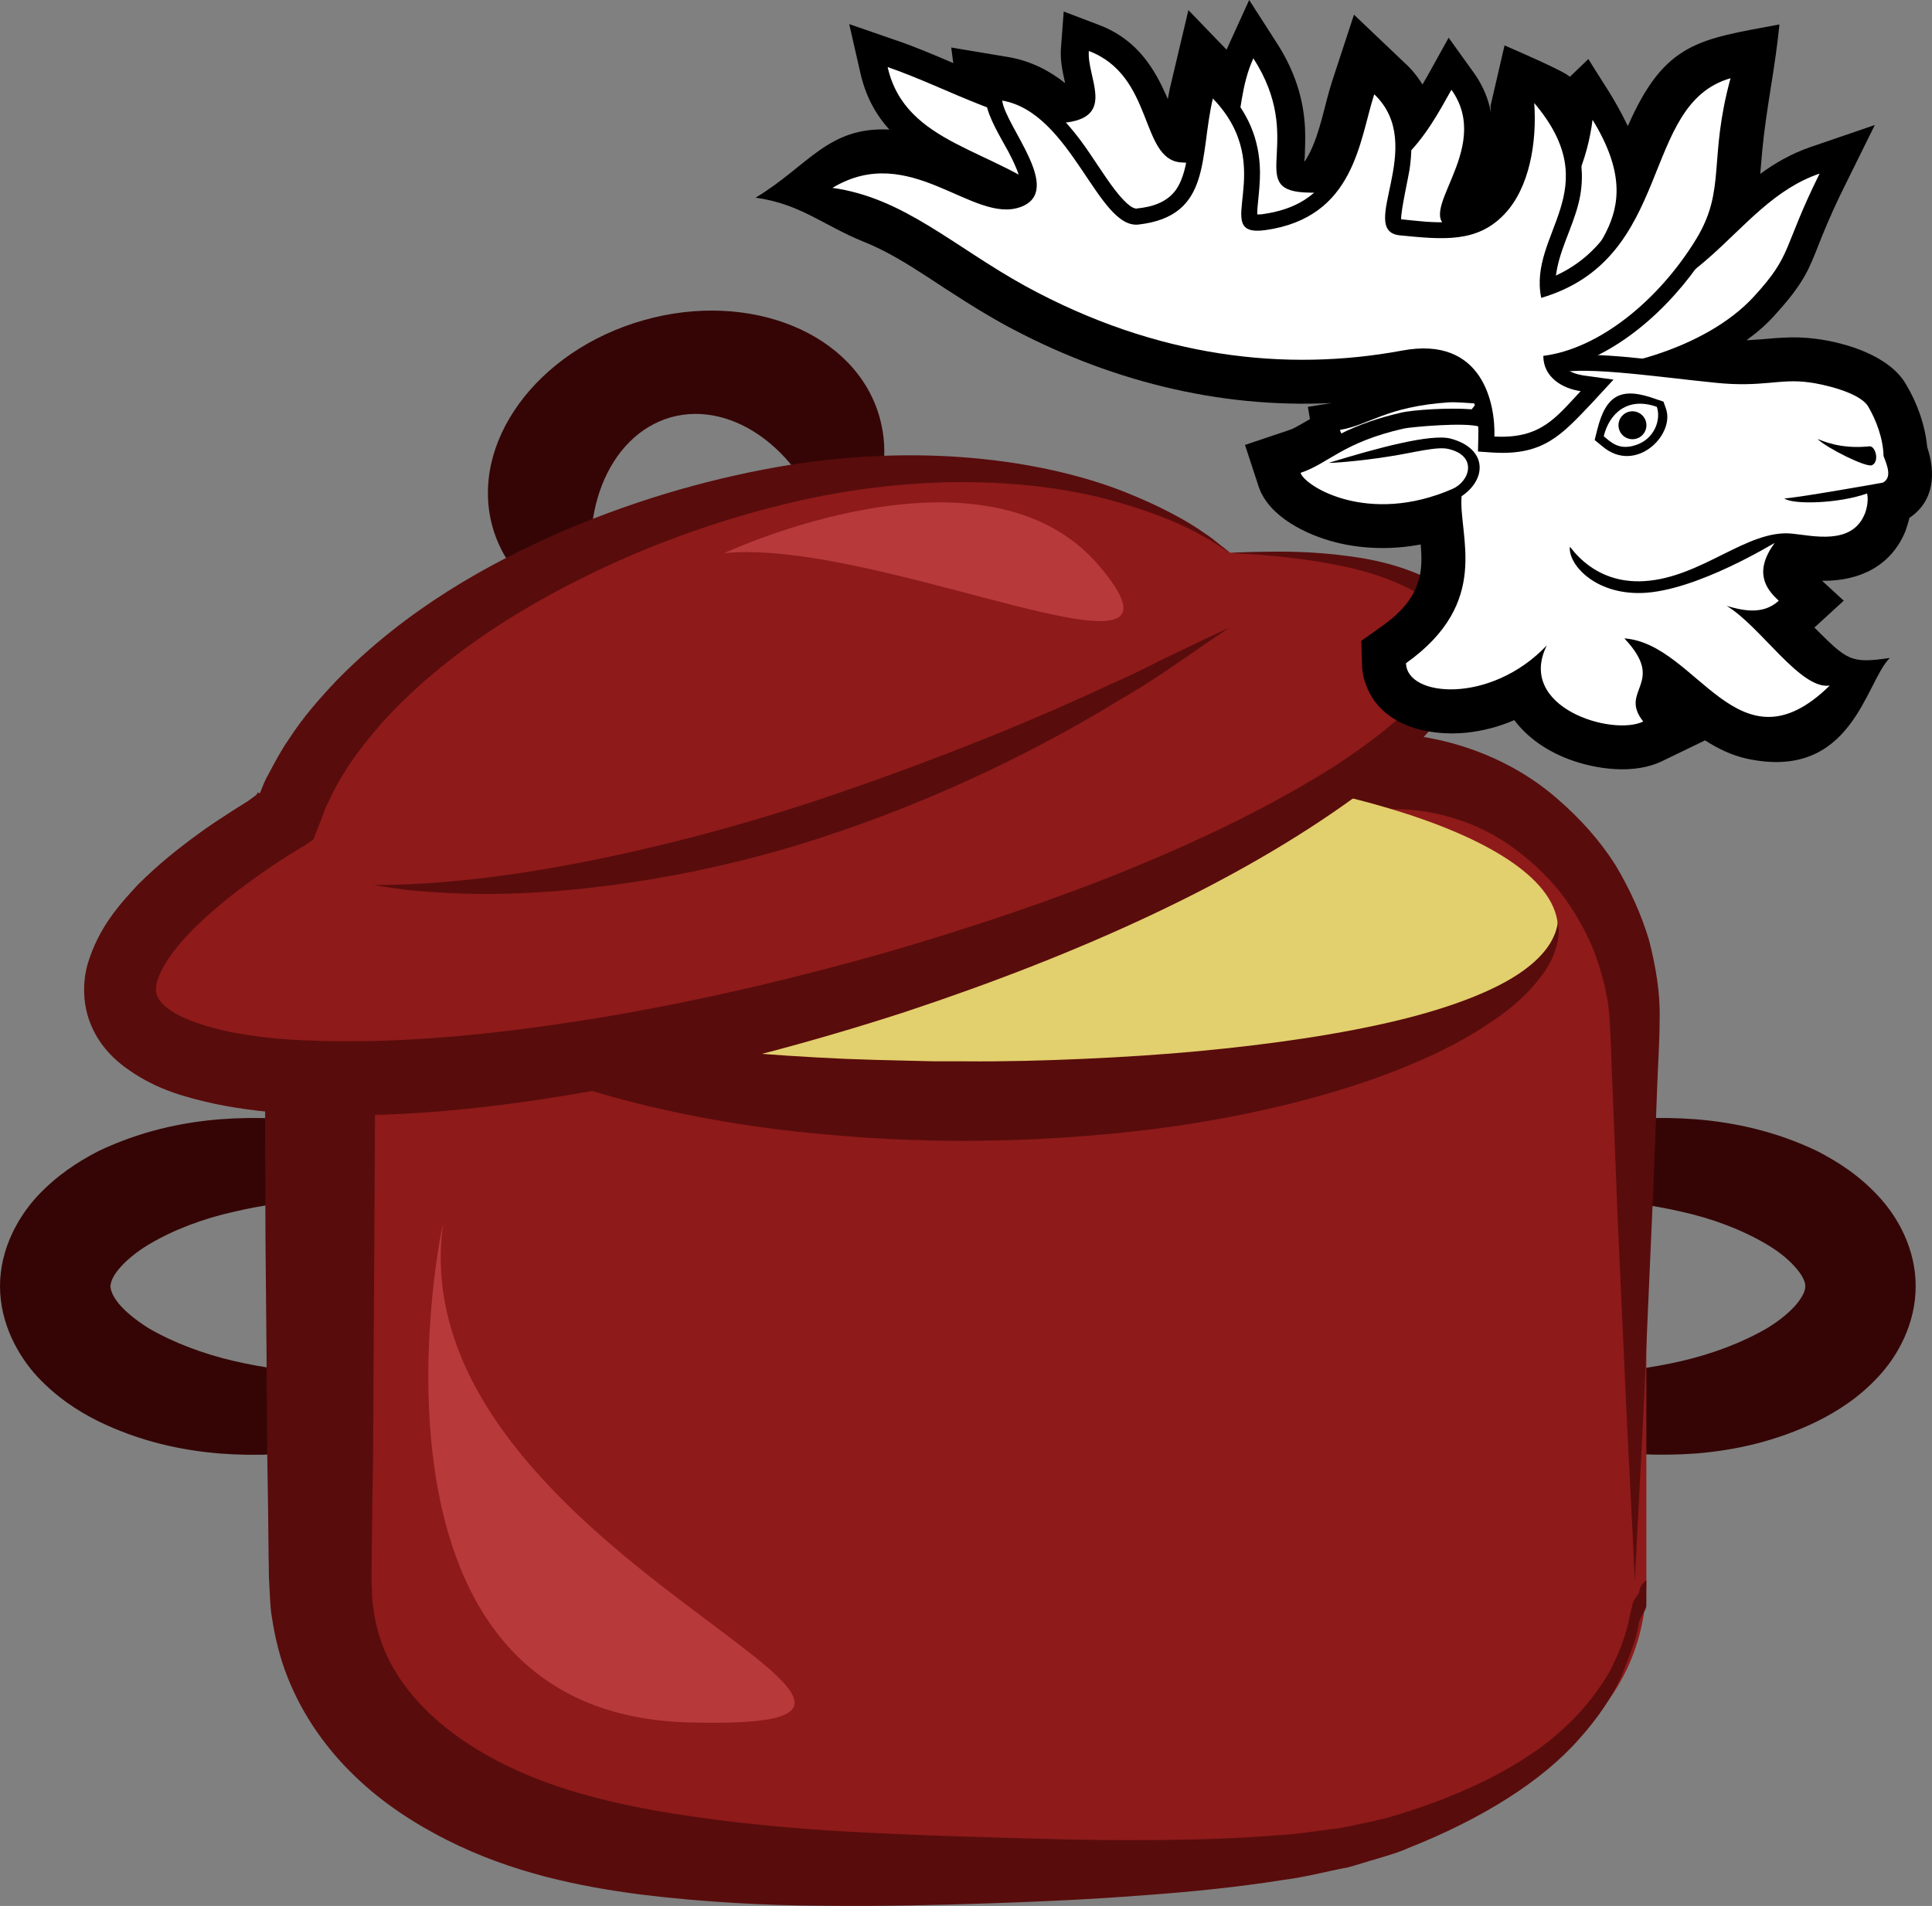 <?xml version="1.0" encoding="UTF-8" standalone="no"?>
<!-- Creator: CorelDRAW Home & Student X7 -->

<svg
   xmlns:dc="http://purl.org/dc/elements/1.1/"
   xmlns:cc="http://creativecommons.org/ns#"
   xmlns:rdf="http://www.w3.org/1999/02/22-rdf-syntax-ns#"
   xmlns:svg="http://www.w3.org/2000/svg"
   xmlns="http://www.w3.org/2000/svg"
   xmlns:sodipodi="http://sodipodi.sourceforge.net/DTD/sodipodi-0.dtd"
   xmlns:inkscape="http://www.inkscape.org/namespaces/inkscape"
   xml:space="preserve"
   width="55.307mm"
   height="54.575mm"
   version="1.1"
   style="clip-rule:evenodd;fill-rule:evenodd;image-rendering:optimizeQuality;shape-rendering:geometricPrecision;text-rendering:geometricPrecision"
   viewBox="0 0 5530.684 5457.526"
   id="svg58"
   sodipodi:docname="3252.svg"
   inkscape:version="0.92.4 (5da689c313, 2019-01-14)"><rect x="0" y="0" width="5530.684" height="5457.526" fill="#808080" stroke="none"/><sodipodi:namedview
   pagecolor="#ffffff"
   bordercolor="#666666"
   borderopacity="1"
   objecttolerance="10"
   gridtolerance="10"
   guidetolerance="10"
   inkscape:pageopacity="0"
   inkscape:pageshadow="2"
   inkscape:window-width="640"
   inkscape:window-height="480"
   id="namedview60"
   showgrid="false"
   inkscape:zoom="0.2102413"
   inkscape:cx="102.61417"
   inkscape:cy="91.446649"
   inkscape:window-x="0"
   inkscape:window-y="0"
   inkscape:window-maximized="0"
   inkscape:current-layer="svg58" />
 <defs
   id="defs4">
  <style
   type="text/css"
   id="style2">
   <![CDATA[
    .fil5 {fill:black}
    .fil7 {fill:black}
    .fil6 {fill:white}
    .fil0 {fill:#350505;fill-rule:nonzero}
    .fil2 {fill:#590C0C;fill-rule:nonzero}
    .fil1 {fill:#8E1A1A;fill-rule:nonzero}
    .fil3 {fill:#B73939;fill-rule:nonzero}
    .fil4 {fill:#E2CF6D;fill-rule:nonzero}
   ]]>
  </style>
 </defs>
 <g
   id="Vrstva_x0020_1"
   transform="translate(-7785,-11812)">
  <g
   id="_529612048">
   <path
   class="fil0"
   d="m 9291,15495 c -2,2 -3,-53 -61,-108 -54,-57 -160,-106 -297,-127 -137,-21 -307,-19 -479,22 -86,19 -172,51 -244,94 -35,21 -66,47 -85,70 -20,24 -23,40 -24,49 1,10 4,25 24,50 19,23 50,48 85,70 72,42 158,74 244,94 172,40 342,43 479,21 137,-21 243,-70 297,-126 58,-56 59,-111 61,-109 0,0 2,12 4,35 0,12 -2,26 -4,44 -5,16 -9,37 -20,58 -38,86 -142,184 -292,250 -149,67 -344,109 -565,92 -110,-9 -227,-34 -347,-92 -60,-30 -120,-69 -176,-129 -54,-59 -106,-151 -106,-258 0,-107 52,-198 106,-257 56,-60 116,-99 176,-130 120,-57 237,-82 347,-91 221,-17 416,25 565,92 150,66 254,164 292,250 11,20 15,41 20,58 2,17 4,32 4,43 -2,23 -4,35 -4,35 z"
   id="path7"
   inkscape:connector-curvature="0"
   style="fill:#350505;fill-rule:nonzero" />
   <path
   class="fil0"
   d="m 11763,15495 c 0,0 -1,-12 -3,-35 0,-11 2,-26 4,-43 5,-17 8,-38 19,-58 38,-86 142,-184 292,-250 150,-67 344,-109 565,-92 110,9 228,34 347,91 60,31 121,70 176,130 55,59 106,150 106,257 0,107 -51,199 -106,258 -55,60 -116,99 -176,129 -119,58 -237,83 -347,92 -221,16 -415,-25 -565,-92 -150,-67 -254,-164 -292,-251 -11,-20 -14,-41 -19,-57 -2,-18 -4,-32 -4,-44 2,-23 3,-35 3,-35 3,-2 3,53 61,109 54,56 160,105 298,126 136,22 306,19 478,-21 86,-20 172,-52 244,-94 36,-22 66,-47 85,-70 20,-25 24,-40 24,-50 0,-9 -4,-25 -24,-49 -19,-23 -49,-49 -85,-70 -72,-43 -158,-75 -244,-94 -172,-40 -342,-43 -478,-22 -138,22 -244,71 -298,127 -58,55 -58,110 -61,108 z"
   id="path9"
   inkscape:connector-curvature="0"
   style="fill:#350505;fill-rule:nonzero" />
   <path
   class="fil1"
   d="m 12498,16337 c 0,404 -365,613 -718,732 -295,98 -897,98 -1188,98 -299,0 -826,0 -1192,-98 -359,-97 -712,-328 -712,-732 v -1585 c 0,-404 343,-710 715,-710 h 2360 c 373,0 735,306 735,710 z"
   id="path11"
   inkscape:connector-curvature="0"
   style="fill:#8e1a1a;fill-rule:nonzero" />
   <path
   class="fil2"
   d="m 12465,16337 c 0,0 -8,-173 -24,-486 -7,-156 -16,-348 -26,-570 -4,-111 -9,-230 -14,-356 -3,-62 -4,-130 -8,-192 -3,-60 -18,-120 -38,-179 -21,-59 -52,-115 -89,-168 -38,-52 -86,-99 -139,-139 -53,-40 -113,-72 -177,-91 -66,-21 -129,-29 -203,-27 -327,8 -677,17 -1045,26 -368,7 -755,13 -1156,17 -49,1 -99,2 -149,2 -38,2 -77,7 -114,17 -76,20 -148,58 -211,110 -127,105 -207,267 -212,433 -2,426 -5,841 -7,1242 -2,100 -3,200 -4,299 0,23 -1,52 0,71 1,19 0,39 3,58 4,37 12,74 24,108 49,140 169,253 312,331 144,80 306,123 470,153 165,29 330,46 491,57 161,10 318,16 469,20 152,5 296,9 434,8 138,0 269,-4 392,-14 62,-3 119,-14 176,-20 28,-5 55,-12 82,-17 26,-6 53,-12 79,-20 207,-63 375,-149 485,-253 56,-52 96,-106 126,-157 27,-52 45,-100 54,-139 4,-20 8,-38 12,-53 1,-16 19,-29 20,-39 2,-21 20,-32 20,-32 v 32 40 c 0,15 -20,34 -22,54 -6,42 -27,92 -50,150 -25,56 -66,118 -120,178 -107,122 -280,230 -490,313 -26,12 -55,20 -84,29 -29,8 -58,18 -88,26 -59,11 -121,28 -185,36 -126,20 -260,34 -400,44 -141,11 -288,18 -440,23 -153,5 -312,9 -478,7 -167,-1 -340,-10 -520,-32 -179,-23 -372,-63 -556,-156 -91,-46 -182,-104 -262,-181 -81,-77 -151,-174 -195,-286 -22,-55 -36,-114 -45,-173 -5,-30 -5,-60 -7,-90 -2,-29 -1,-50 -2,-76 -1,-99 -2,-199 -4,-299 -1,-201 -3,-406 -5,-614 0,-104 -1,-209 -1,-314 0,-53 0,-106 0,-159 v -80 c 0,-28 -1,-49 1,-84 7,-261 133,-509 329,-666 97,-79 212,-138 334,-168 60,-15 123,-22 186,-23 51,0 102,0 152,1 401,4 788,10 1156,18 368,9 718,17 1045,25 186,3 369,75 497,188 65,56 121,119 165,188 42,70 75,143 97,217 19,75 32,150 30,224 0,70 -5,132 -7,196 -5,126 -9,245 -14,356 -10,222 -18,414 -25,570 -16,313 -25,486 -25,486 z"
   id="path13"
   inkscape:connector-curvature="0"
   style="fill:#590c0c;fill-rule:nonzero" />
   <path
   class="fil3"
   d="m 9053,15319 c 6,-44 -309,1397 702,1425 1011,28 -829,-480 -702,-1425 z"
   id="path15"
   inkscape:connector-curvature="0"
   style="fill:#b73939;fill-rule:nonzero" />
   <path
   class="fil4"
   d="m 12245,14472 c 0,272 -761,493 -1699,493 -939,0 -1700,-221 -1700,-493 0,-273 761,-494 1700,-494 938,0 1699,221 1699,494 z"
   id="path17"
   inkscape:connector-curvature="0"
   style="fill:#e2cf6d;fill-rule:nonzero" />
   <path
   class="fil2"
   d="m 12245,14453 c 0,0 1,3 1,11 1,7 2,17 0,32 -4,28 -17,71 -51,114 -33,44 -82,90 -144,130 -62,42 -136,82 -220,117 -166,71 -370,127 -590,165 -110,19 -224,33 -341,42 -117,10 -235,14 -355,15 l -87,-1 -90,-3 c -59,-2 -118,-6 -177,-11 -116,-9 -231,-23 -341,-42 -220,-38 -423,-94 -590,-165 -83,-35 -157,-75 -219,-117 -63,-40 -112,-86 -145,-130 -33,-43 -47,-86 -50,-114 -2,-14 -1,-25 -1,-33 1,-7 1,-10 1,-10 1,-1 2,15 12,39 10,25 34,57 71,87 75,61 208,113 373,153 164,41 362,70 574,90 107,10 217,17 329,22 56,2 113,4 170,5 l 84,2 h 88 c 112,1 227,-2 339,-7 112,-5 223,-12 329,-22 213,-20 410,-49 575,-89 164,-40 297,-93 372,-154 38,-30 61,-62 71,-86 6,-12 8,-23 10,-30 1,-7 2,-10 2,-10 z"
   id="path19"
   inkscape:connector-curvature="0"
   style="fill:#590c0c;fill-rule:nonzero" />
   <path
   class="fil0"
   d="m 9627,12729 c -306,87 -499,352 -432,592 41,145 168,248 329,287 -10,-23 -19,-47 -26,-72 -67,-241 26,-477 207,-529 182,-51 384,102 451,343 7,25 12,50 16,75 117,-119 172,-272 131,-418 -67,-240 -370,-365 -676,-278 z"
   id="path21"
   inkscape:connector-curvature="0"
   style="fill:#350505;fill-rule:nonzero" />
   <path
   class="fil1"
   d="m 11307,13395 c -274,-215 -822,-332 -1460,-151 -655,185 -1124,552 -1242,908 -329,195 -512,390 -471,537 81,289 1003,280 2059,-18 1057,-299 1847,-776 1767,-1064 -41,-143 -287,-213 -653,-212 z"
   id="path23"
   inkscape:connector-curvature="0"
   style="fill:#8e1a1a;fill-rule:nonzero" />
   <path
   class="fil2"
   d="m 11307,13395 c 0,0 31,-2 90,-3 59,-1 147,-2 260,14 56,8 119,21 186,49 33,15 67,34 97,63 31,29 55,74 58,123 3,48 -11,96 -32,138 -21,42 -50,80 -81,116 -63,73 -138,137 -221,199 -334,243 -779,447 -1289,616 -256,83 -529,157 -818,212 -289,54 -592,95 -913,81 -80,-5 -161,-13 -243,-30 -81,-18 -164,-39 -247,-97 -41,-28 -84,-70 -108,-128 -25,-58 -25,-124 -10,-176 31,-103 89,-168 144,-227 57,-57 117,-105 178,-149 30,-22 61,-42 92,-62 l 46,-29 23,-17 4,-7 1,-1 2,4 c 2,-1 2,0 4,-3 7,-18 14,-36 24,-53 18,-34 36,-68 57,-98 41,-64 89,-118 138,-170 199,-203 431,-334 654,-430 223,-95 441,-154 644,-187 407,-64 745,-6 956,77 106,42 183,85 232,120 25,16 41,32 54,41 11,10 18,14 18,14 0,0 -7,-4 -20,-12 -13,-8 -31,-22 -57,-35 -51,-30 -131,-65 -238,-96 -212,-63 -541,-92 -925,-5 -191,44 -398,113 -605,215 -205,101 -416,235 -584,420 -40,47 -80,95 -111,148 -17,26 -30,53 -43,81 -8,13 -12,28 -17,41 l -18,46 c -4,7 -4,17 -11,21 l -21,14 -59,36 -42,28 c -28,19 -55,39 -82,59 -54,41 -105,84 -149,130 -44,46 -81,99 -91,139 -4,19 -3,31 2,41 5,11 16,25 37,39 40,28 105,48 171,62 66,13 138,21 211,24 292,13 587,-22 866,-68 281,-48 549,-112 802,-184 503,-146 948,-322 1281,-532 82,-54 158,-109 218,-170 60,-60 108,-129 109,-194 3,-65 -54,-114 -109,-144 -58,-30 -117,-48 -171,-61 -108,-24 -196,-32 -254,-37 -59,-4 -90,-6 -90,-6 z"
   id="path25"
   inkscape:connector-curvature="0"
   style="fill:#590c0c;fill-rule:nonzero" />
   <path
   class="fil2"
   d="m 11304,13609 c 0,0 -30,21 -85,58 -27,19 -60,41 -99,68 -39,26 -84,55 -135,84 -201,124 -495,275 -839,388 -344,114 -673,158 -910,164 -118,3 -214,-4 -280,-10 -66,-8 -101,-15 -101,-15 0,0 36,1 102,-2 65,-3 160,-10 275,-26 231,-32 545,-100 882,-211 336,-112 634,-234 846,-334 54,-23 102,-47 143,-68 42,-20 79,-38 108,-52 60,-28 93,-44 93,-44 z"
   id="path27"
   inkscape:connector-curvature="0"
   style="fill:#590c0c;fill-rule:nonzero" />
   <path
   class="fil3"
   d="m 9858,13396 c 0,0 748,-352 1076,39 328,391 -631,-84 -1076,-39 z"
   id="path29"
   inkscape:connector-curvature="0"
   style="fill:#b73939;fill-rule:nonzero" />
  </g>
  <g
   id="_704962664">
   <path
   class="fil5"
   d="m 12824,12310 c 2,-23 4,-46 6,-69 11,-117 37,-236 49,-359 -229,43 -328,49 -434,291 -41,-84 -64,-112 -113,-192 l -53,51 c -13,-15 -157,-77 -187,-90 l -40,173 c 0,6 1,13 1,19 -7,-38 -22,-75 -47,-111 l -74,-103 -61,110 c -5,8 -9,16 -14,24 -14,-23 -31,-44 -52,-63 l -144,-137 -62,189 c -22,67 -34,148 -67,211 -4,7 -8,15 -13,21 0,-4 0,-8 1,-10 1,-28 2,-56 1,-83 -4,-91 -32,-171 -81,-247 l -79,-123 -61,134 c -1,3 -2,5 -4,8 l -109,-113 -53,224 c -2,11 -4,21 -6,31 -3,-7 -5,-13 -7,-16 -40,-91 -95,-161 -191,-197 l -100,-38 -8,107 c -2,32 4,62 11,93 0,1 1,3 1,5 -45,-36 -98,-63 -159,-74 l -167,-28 6,45 c -2,-1 -4,-2 -6,-3 -52,-22 -103,-44 -156,-62 l -136,-47 32,140 c 14,62 41,116 83,162 -176,-9 -232,104 -383,195 129,18 193,79 309,126 63,25 123,62 180,99 73,48 146,96 222,138 292,159 612,241 938,225 l -68,11 6,35 c -15,9 -31,18 -46,26 -7,3 -14,6 -21,8 l -119,40 39,119 c 29,87 138,139 221,160 80,20 163,21 243,6 2,23 3,45 1,66 -7,78 -55,128 -116,171 l -55,39 2,67 c 0,22 5,43 13,63 44,113 176,144 286,133 47,-5 93,-17 137,-36 39,52 95,89 156,112 80,30 189,44 268,5 l 122,-59 c 36,23 74,42 118,52 304,67 341,-220 411,-288 -114,17 -122,6 -216,-87 l 84,-77 -62,-57 c 0,0 1,0 2,0 105,1 196,-42 237,-143 4,-12 8,-24 11,-37 71,-48 76,-127 51,-203 -6,-63 -29,-127 -61,-180 -47,-81 -171,-119 -259,-130 -31,-4 -62,-5 -94,-3 -28,1 -56,5 -83,6 -7,1 -13,1 -20,1 30,-22 57,-45 80,-71 37,-41 71,-81 96,-131 15,-31 27,-64 40,-96 20,-49 41,-96 65,-144 l 86,-174 -184,63 c -55,19 -102,46 -144,77 z"
   id="path32"
   inkscape:connector-curvature="0"
   style="fill:#000000" />
   <g
   id="g54">
    <path
   class="fil6"
   d="m 12994,12309 c -108,218 -76,230 -188,352 -140,153 -417,221 -577,210 -12,61 37,103 85,120 -85,61 -140,112 -267,79 20,-88 24,-290 -213,-293 -334,-4 -691,-114 -1021,-391 -180,-150 -436,-157 -487,-382 177,61 373,180 517,158 134,-20 53,-130 59,-204 187,71 146,309 263,319 211,18 137,-143 208,-298 151,234 -21,374 145,384 259,15 354,-173 422,-294 124,174 -119,362 2,398 117,36 163,50 255,-15 87,-61 133,-186 147,-297 181,295 -48,379 -90,552 410,14 483,-310 740,-398 z"
   id="path34"
   inkscape:connector-curvature="0"
   style="fill:#ffffff" />
    <path
   class="fil6"
   d="m 12148,12992 c -38,-20 -196,-30 -214,-28 -181,12 -229,65 -313,79 7,43 183,191 460,102 z"
   id="path36"
   inkscape:connector-curvature="0"
   style="fill:#ffffff" />
    <path
   class="fil5"
   d="m 12533,13728 c 25,17 48,36 69,54 59,50 122,106 200,123 123,28 225,-54 288,-151 -117,-39 -117,-36 -211,-134 -7,-7 -15,-15 -22,-23 17,-6 35,-16 51,-31 l 37,-34 -37,-34 c -39,-35 -38,-60 -6,-103 3,-3 4,-7 6,-10 1,0 1,0 2,0 32,3 62,9 94,10 71,1 133,-23 162,-94 7,-17 11,-39 11,-60 3,-1 5,-1 8,-2 l 7,-1 7,-4 c 50,-29 40,-81 24,-126 -4,-53 -24,-110 -50,-156 -33,-54 -141,-83 -202,-91 -26,-3 -52,-4 -78,-2 -28,1 -56,5 -84,6 -36,2 -72,1 -108,-2 -39,-4 -78,-9 -117,-13 -89,-10 -300,-40 -380,-7 -70,28 -158,77 -206,141 -62,-5 -167,1 -204,10 -60,14 -118,33 -173,61 -33,17 -63,37 -96,54 -10,5 -21,10 -32,13 l -43,15 14,43 c 19,56 113,94 165,107 98,25 199,16 294,-18 2,58 16,116 10,176 -10,101 -69,171 -150,229 l -20,14 1,24 c 0,12 2,24 7,36 30,76 132,90 203,82 65,-7 127,-29 181,-64 3,10 6,19 10,28 26,57 82,95 139,117 59,22 147,36 205,8 l 52,-25 -36,-45 c -7,-9 -13,-18 -11,-30 7,-28 19,-43 20,-76 0,-5 0,-11 -1,-15 z"
   id="path38"
   inkscape:connector-curvature="0"
   style="fill:#000000" />
    <path
   class="fil6"
   d="m 12489,13878 c -88,43 -364,-40 -276,-218 -160,169 -401,149 -403,51 246,-175 150,-364 159,-478 74,-50 73,-137 -31,-165 -56,-15 -211,27 -348,69 -3,2 86,-4 172,-18 72,-11 138,-30 171,-21 82,20 60,92 10,114 -241,105 -422,-7 -435,-46 81,-27 120,-87 296,-127 18,-4 176,-19 217,-5 29,-59 113,-113 200,-148 73,-31 294,4 475,22 135,14 183,-13 269,-1 32,4 143,27 168,69 23,39 43,92 44,142 12,30 24,62 -2,76 -10,2 -259,46 -282,45 21,18 153,16 237,-14 5,23 -3,50 -7,59 -37,90 -148,62 -208,56 -128,-13 -258,126 -423,136 -147,9 -210,-99 -213,-98 -5,48 69,136 206,132 158,-5 384,-147 380,-143 -59,81 -27,130 12,165 -47,44 -110,26 -149,15 97,58 211,241 295,228 -263,258 -378,-120 -588,-135 123,130 -18,147 54,238 z"
   id="path40"
   inkscape:connector-curvature="0"
   style="fill:#ffffff" />
    <path
   class="fil5"
   d="m 12526,12955 c -101,-37 -144,-12 -169,89 l -7,28 22,18 c 95,81 209,-33 182,-108 l -7,-20 z"
   id="path42"
   inkscape:connector-curvature="0"
   style="fill:#000000" />
    <path
   class="fil6"
   d="m 12528,12977 c 13,38 -8,92 -59,109 -49,17 -73,-8 -93,-25 16,-65 68,-114 152,-84 z"
   id="path44"
   inkscape:connector-curvature="0"
   style="fill:#ffffff" />
    <circle
   class="fil7"
   transform="matrix(-0.102,-0.395,-0.395,0.102,12458.2,13029.7)"
   r="98"
   id="circle46"
   cx="0"
   cy="0"
   style="fill:#000000" />
    <path
   class="fil7"
   d="m 12988,13069 c 28,27 141,83 156,75 22,-10 10,-55 -7,-54 -86,9 -137,-17 -149,-21 z"
   id="path48"
   inkscape:connector-curvature="0"
   style="fill:#000000" />
    <path
   class="fil5"
   d="m 12265,12865 c 173,-46 327,-199 415,-345 28,-45 46,-91 55,-143 9,-47 11,-96 15,-143 6,-64 16,-124 33,-186 l 21,-79 -78,23 c -277,79 -195,475 -487,609 1,-8 3,-16 4,-23 15,-71 53,-134 66,-208 19,-114 -24,-207 -96,-293 l -91,-107 10,140 c 6,91 -9,216 -74,285 -69,71 -172,54 -261,45 0,0 0,0 -1,0 -1,-24 21,-122 24,-142 14,-94 3,-181 -70,-249 l -52,-50 -23,69 c -24,75 -35,153 -72,223 -44,83 -111,121 -202,134 -4,1 -11,1 -17,1 0,-10 1,-26 2,-32 3,-30 6,-59 6,-89 -1,-96 -36,-174 -102,-243 l -59,-60 -19,82 c -13,53 -17,107 -26,161 -5,36 -13,80 -35,111 -26,36 -69,49 -112,53 -1,1 -2,1 -3,0 -19,-2 -49,-40 -60,-54 -34,-45 -63,-94 -97,-140 -55,-73 -123,-144 -217,-160 l -61,-10 7,61 c 6,43 43,102 64,141 10,19 43,83 34,104 -3,6 -11,9 -16,11 -108,39 -303,-197 -546,-51 l -111,67 129,17 c 43,6 84,18 125,34 68,28 132,67 193,107 72,47 143,94 218,135 343,188 722,262 1108,190 67,-12 134,-7 175,53 27,40 38,98 36,146 l -1,45 45,3 c 143,8 194,-50 283,-144 l 60,-65 -87,-12 c -18,-3 -38,-9 -52,-22 z"
   id="path50"
   inkscape:connector-curvature="0"
   style="fill:#000000" />
    <path
   class="fil6"
   d="m 12739,12036 c -64,234 -12,318 -98,460 -108,177 -279,315 -438,335 0,62 56,94 107,101 -72,77 -115,137 -247,130 3,-91 -32,-290 -265,-246 -329,61 -700,22 -1078,-185 -205,-113 -348,-253 -552,-281 222,-134 401,104 538,55 127,-46 -43,-231 -52,-305 198,34 274,368 390,355 211,-24 174,-195 213,-361 194,201 -14,399 150,377 257,-36 269,-257 312,-389 155,147 -52,392 74,404 122,12 220,22 298,-60 73,-76 94,-208 86,-319 211,249 -18,372 20,558 383,-113 280,-554 542,-629 z"
   id="path52"
   inkscape:connector-curvature="0"
   style="fill:#ffffff" />
   </g>
  </g>
 </g>
</svg>